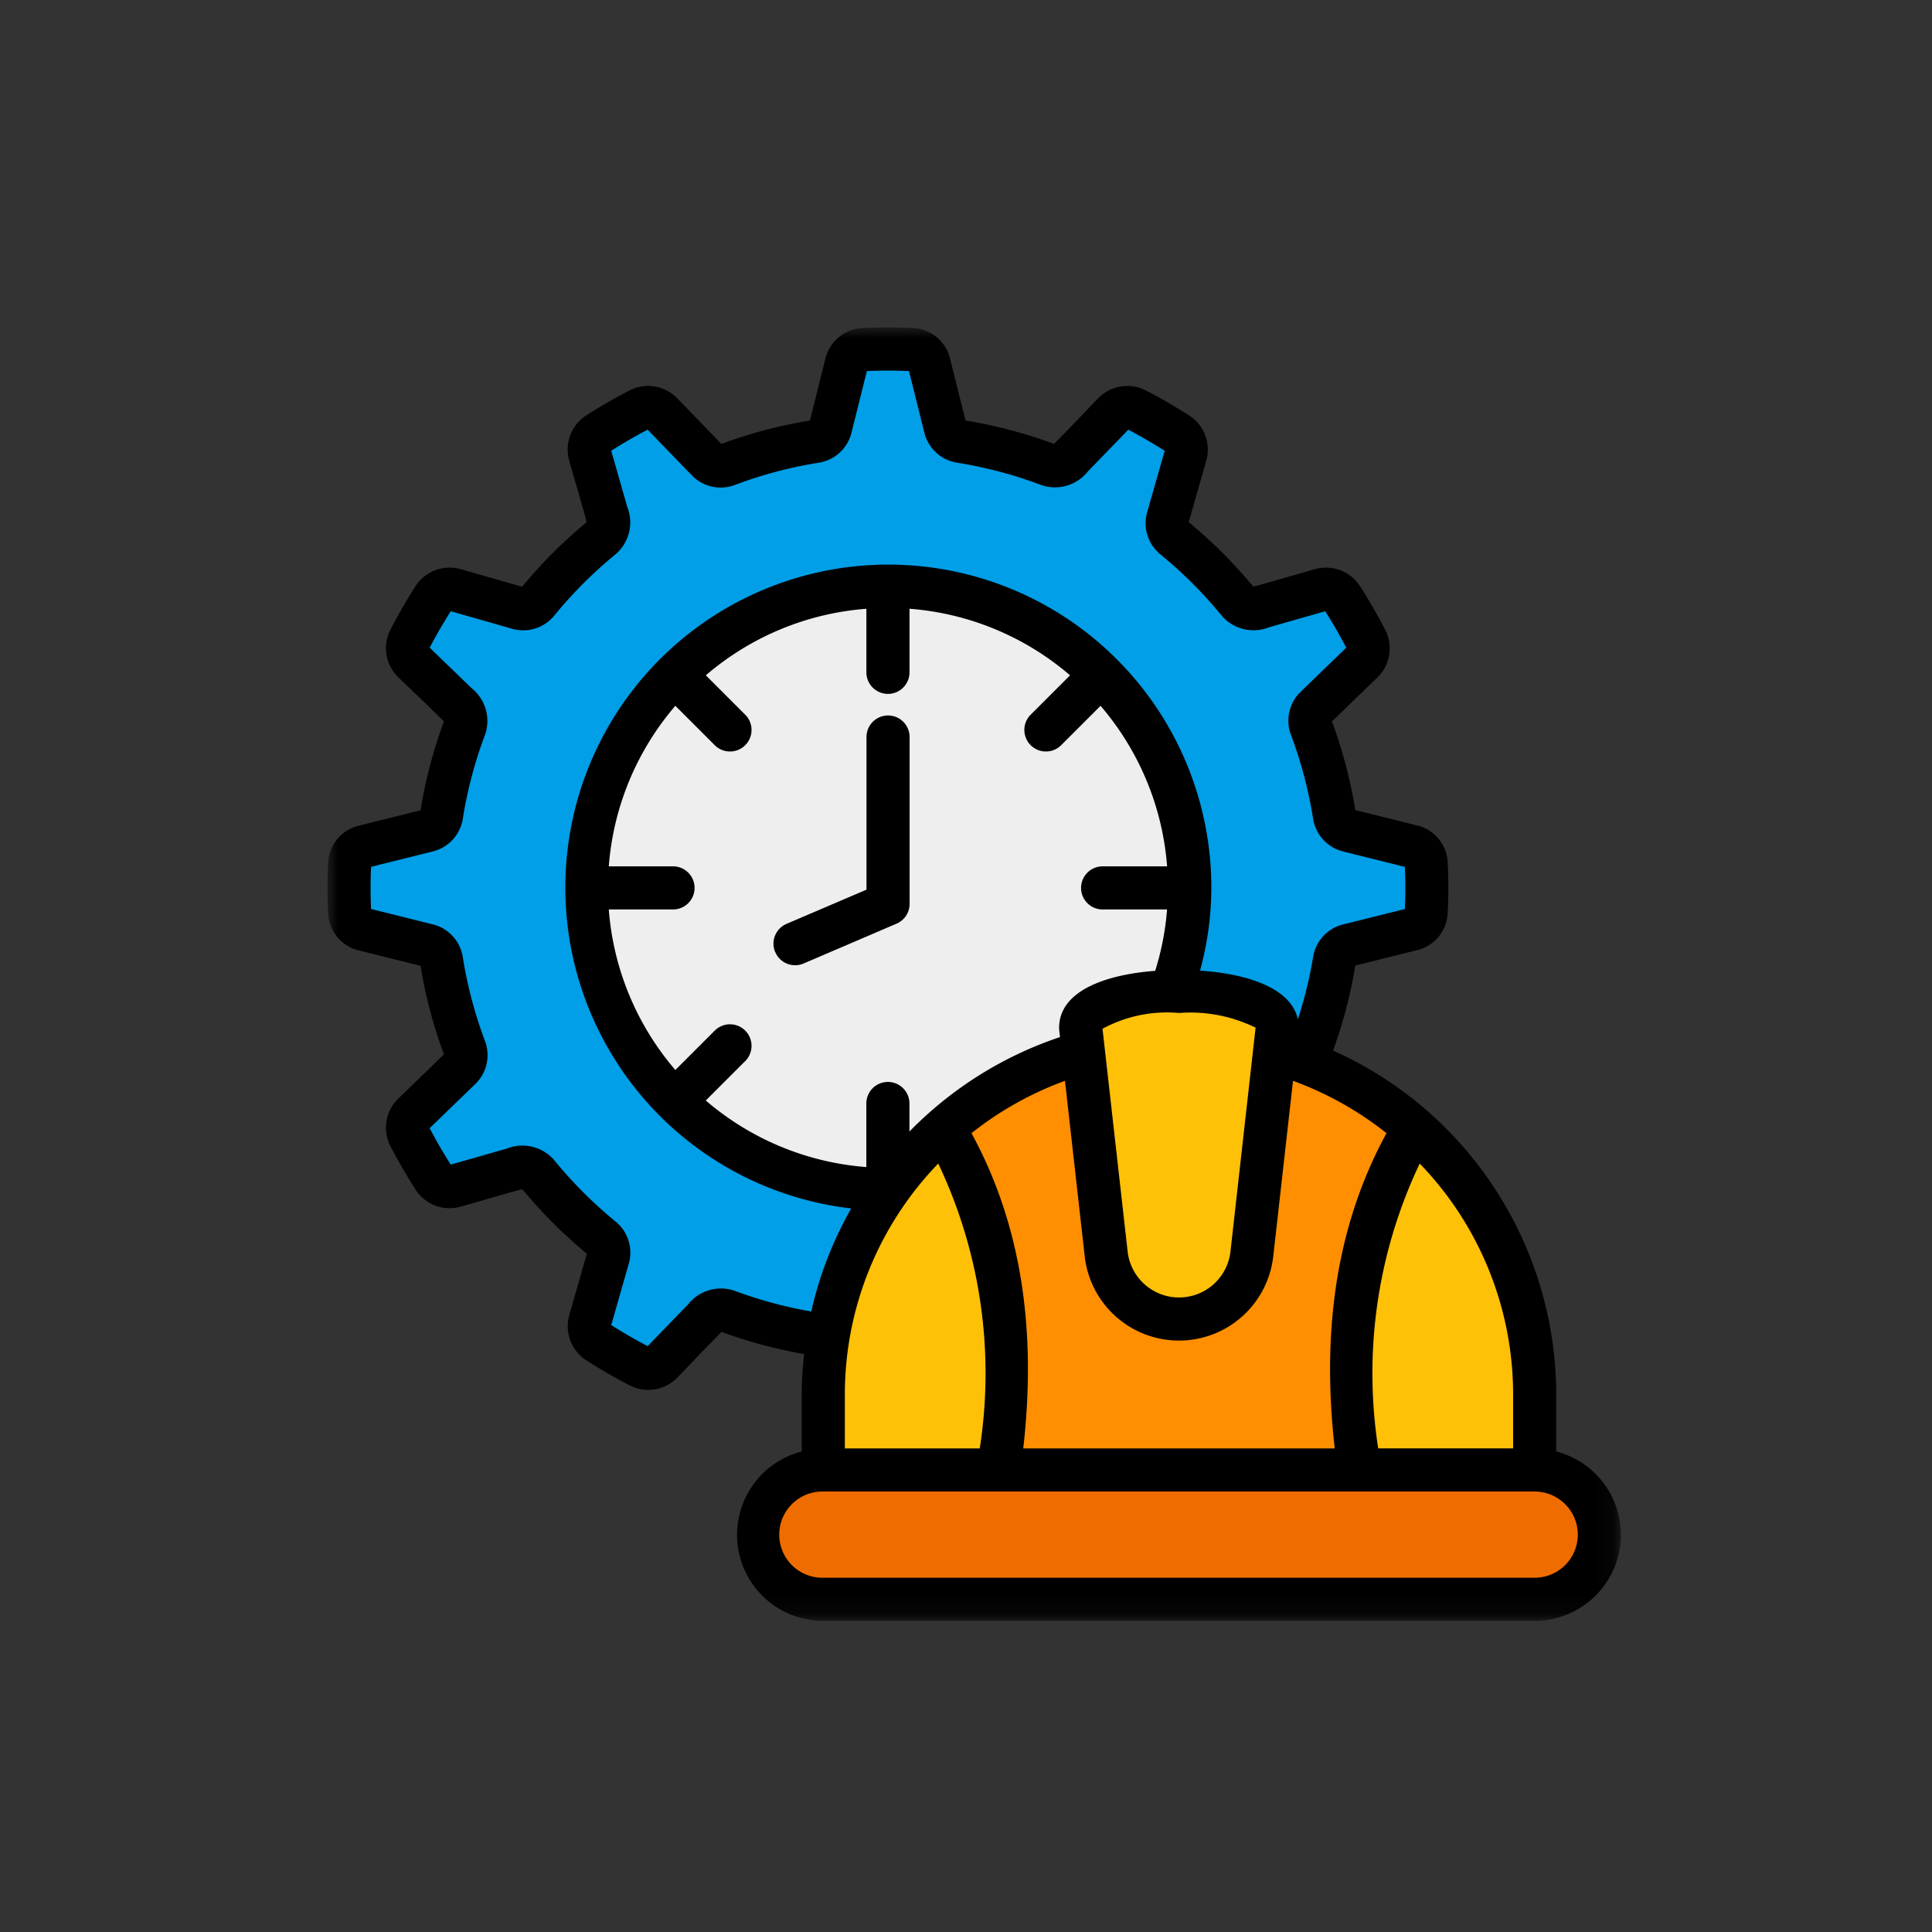 <svg width="100" height="100" fill="none" xmlns="http://www.w3.org/2000/svg"><rect width="100%" height="100%" fill="#333333" stroke="none"/><g clip-path="url(#clip0_9_3009)"><g clip-path="url(#clip1_9_3009)"><mask id="a" style="mask-type:luminance" maskUnits="userSpaceOnUse" x="16" y="16" width="68" height="68"><path d="M83.898 16.95H16.949v66.946h66.949V16.95z" fill="#fff"/></mask><g mask="url(#a)"><path d="M73.091 48.104a.96.96 0 00.73-.878c.021-.42.034-.843.034-1.268 0-.425-.013-.848-.034-1.27a.96.96 0 00-.73-.877l-3.316-.83a.956.956 0 01-.709-.785 23.292 23.292 0 00-1.2-4.553.954.954 0 01.223-1.03l2.446-2.366a.968.968 0 00.192-1.137 28.55 28.55 0 00-1.258-2.18.966.966 0 00-1.078-.4l-3.013.862c-.655.187-1.041.056-1.285-.242a23.537 23.537 0 00-3.328-3.323.955.955 0 01-.322-1l.941-3.291a.967.967 0 00-.4-1.08 27.727 27.727 0 00-2.178-1.26.967.967 0 00-1.136.192l-2.165 2.235c-.473.489-.872.568-1.232.432a23.327 23.327 0 00-4.553-1.2.957.957 0 01-.785-.71l-.83-3.315a.96.96 0 00-.878-.73c-.42-.021-.843-.035-1.268-.035-.425 0-.848.014-1.268.035a.961.961 0 00-.878.73l-.83 3.316a.957.957 0 01-.785.709 23.27 23.27 0 00-4.553 1.2.955.955 0 01-1.03-.224l-2.365-2.446a.968.968 0 00-1.137-.192c-.747.388-1.473.808-2.179 1.259a.965.965 0 00-.4 1.078l.861 3.013c.187.655.056 1.04-.242 1.285a23.552 23.552 0 00-3.324 3.324.955.955 0 01-1 .322l-3.291-.94a.968.968 0 00-1.08.4c-.451.705-.87 1.432-1.258 2.179a.966.966 0 00.191 1.136l2.234 2.164c.488.473.568.872.432 1.232a23.262 23.262 0 00-1.2 4.553.96.96 0 01-.709.785l-3.315.83a.96.96 0 00-.73.878c-.021.42-.034.842-.034 1.268 0 .426.013.848.034 1.268a.96.96 0 00.73.878l3.315.83a.957.957 0 01.709.785 23.262 23.262 0 001.2 4.548.955.955 0 01-.223 1.03l-2.447 2.37a.969.969 0 00-.192 1.137c.387.746.807 1.472 1.258 2.178a.965.965 0 001.078.4l3.013-.861c.655-.187 1.041-.055 1.285.242a23.505 23.505 0 003.324 3.324.956.956 0 01.322 1l-.94 3.29a.968.968 0 00.4 1.08c.705.452 1.432.872 2.179 1.26a.966.966 0 001.136-.191l2.166-2.24c.473-.488.872-.567 1.232-.431 1.473.553 2.999.955 4.553 1.2a.958.958 0 01.785.709l.83 3.316a.96.96 0 00.878.73 24.244 24.244 0 002.536 0 .96.96 0 00.878-.73l.83-3.316a.958.958 0 01.785-.71 23.292 23.292 0 004.553-1.2.956.956 0 011.03.224l2.359 2.452a.97.97 0 001.137.192 27.916 27.916 0 002.178-1.26.963.963 0 00.4-1.077l-.861-3.013c-.187-.655-.055-1.041.242-1.285a23.53 23.53 0 003.33-3.32.956.956 0 011-.322l3.291.94a.968.968 0 001.08-.4c.451-.704.87-1.43 1.258-2.177a.966.966 0 00-.191-1.136l-2.234-2.17c-.488-.473-.568-.872-.432-1.232a23.29 23.29 0 001.2-4.553.957.957 0 01.709-.785l3.319-.83z" fill="#009FE8"/><path d="M45.96 30.337a15.622 15.622 0 11-.008 31.245 15.622 15.622 0 01.008-31.245z" fill="#EEE"/><path d="M42.612 76.085h36.822a3.35 3.35 0 110 6.7H42.612a3.35 3.35 0 010-6.7z" fill="#EF6C00"/><path d="M73.191 58.387a18.336 18.336 0 00-24.334 0c3.05 5.1 3.817 11.074 2.86 17.7h18.614c-.957-6.625-.19-12.6 2.86-17.7z" fill="#FF8F00"/><path d="M61.024 68.275a3.794 3.794 0 01-3.77-3.37l-1.316-11.7c0-2.512 10.173-2.512 10.173 0l-1.316 11.7a3.794 3.794 0 01-3.771 3.37zm-12.168-9.888a18.35 18.35 0 00-6.244 13.793v3.907h9.1c.957-6.625.19-12.6-2.86-17.7M79.44 72.18a18.346 18.346 0 00-6.249-13.793c-3.05 5.1-3.817 11.074-2.86 17.7h9.1l.009-3.907z" fill="#FFC107"/><path d="M40.125 49.284a1.116 1.116 0 01.585-1.465l4.139-1.77v-7.9a1.116 1.116 0 112.232 0v8.635a1.115 1.115 0 01-.677 1.025l-4.81 2.062a1.117 1.117 0 01-1.465-.586m43.769 30.148a4.468 4.468 0 01-4.463 4.463H42.613a4.454 4.454 0 01-1.116-8.768V72.18c.004-.7.046-1.4.125-2.095a24.394 24.394 0 01-4.267-1.142c-.132.09-2.177 2.247-2.3 2.364a2.092 2.092 0 01-2.451.406c-.772-.4-1.535-.84-2.266-1.309a2.095 2.095 0 01-.872-2.327l.91-3.186a24.675 24.675 0 01-3.337-3.335c-.162.012-3.026.862-3.2.9a2.09 2.09 0 01-2.324-.872 30.733 30.733 0 01-1.31-2.265 2.093 2.093 0 01.408-2.453l2.367-2.29a24.45 24.45 0 01-1.212-4.586l-3.209-.8a2.064 2.064 0 01-1.573-1.9 24.901 24.901 0 010-2.649 2.063 2.063 0 011.572-1.9l3.211-.8a24.451 24.451 0 011.206-4.592c-.09-.133-2.247-2.176-2.364-2.3a2.093 2.093 0 01-.406-2.45c.4-.773.841-1.536 1.309-2.267a2.094 2.094 0 012.327-.872l3.186.91a24.7 24.7 0 013.335-3.338c-.012-.162-.862-3.025-.9-3.2a2.092 2.092 0 01.872-2.324A29.085 29.085 0 0132.6 20.2a2.1 2.1 0 012.449.41l2.29 2.368a24.45 24.45 0 014.586-1.212l.8-3.209a2.065 2.065 0 011.9-1.573 26.18 26.18 0 012.649 0 2.063 2.063 0 011.9 1.572l.8 3.211c1.56.254 3.092.658 4.574 1.207.133-.09 2.176-2.246 2.3-2.364a2.1 2.1 0 012.451-.406c.772.4 1.535.841 2.266 1.31a2.093 2.093 0 01.872 2.326l-.91 3.186a24.694 24.694 0 013.338 3.335c.161-.012 3.026-.863 3.2-.9a2.087 2.087 0 012.325.872c.468.731.908 1.494 1.309 2.266a2.1 2.1 0 01-.39 2.451l-2.368 2.29c.55 1.486.955 3.023 1.208 4.587l3.209.8a2.064 2.064 0 011.573 1.9 24.92 24.92 0 010 2.65 2.063 2.063 0 01-1.572 1.9l-3.209.8a24.452 24.452 0 01-1.152 4.4A19.52 19.52 0 0180.549 72.18v2.948a4.459 4.459 0 013.347 4.3M73.484 60.226a25.3 25.3 0 00-2.148 14.743h6.983V72.18a17.2 17.2 0 00-4.835-11.954zm-34.9-5.317l-2.053 2.053a14.43 14.43 0 008.31 3.445v-3.29a1.116 1.116 0 012.232 0v1.45a19.587 19.587 0 017.792-4.888l-.039-.35a1.004 1.004 0 01-.007-.126c0-1.91 2.39-2.757 4.973-2.953.325-1.032.531-2.098.615-3.177h-3.288a1.116 1.116 0 110-2.23h3.29a14.43 14.43 0 00-3.445-8.31l-2.053 2.052a1.116 1.116 0 01-1.578-1.578l2.053-2.053a14.428 14.428 0 00-8.31-3.445V34.8a1.116 1.116 0 01-2.232 0v-3.29a14.43 14.43 0 00-8.31 3.444l2.053 2.053a1.116 1.116 0 01-1.578 1.578l-2.053-2.053a14.43 14.43 0 00-3.445 8.31h3.291a1.116 1.116 0 110 2.231h-3.291a14.43 14.43 0 003.445 8.31l2.053-2.053a1.116 1.116 0 011.578 1.578l-.003.001zm18.482-1.66l1.3 11.527a2.678 2.678 0 005.323 0l1.3-11.584a7.65 7.65 0 00-3.965-.76 6.982 6.982 0 00-3.958.817zM43.729 72.18v2.79h6.983a25.3 25.3 0 00-2.148-14.745 17.2 17.2 0 00-4.835 11.955zm9.234 2.79h16.123c-.718-6.3.165-11.708 2.679-16.317a17.318 17.318 0 00-4.839-2.71l-1.023 9.086a4.91 4.91 0 01-9.758 0l-1.022-9.086a17.318 17.318 0 00-4.839 2.71c2.514 4.61 3.4 10.02 2.679 16.316zm-10.971-7.088a19.333 19.333 0 012.067-5.333 16.718 16.718 0 1118.639-16.59 16.234 16.234 0 01-.586 4.281c2.426.161 4.714.89 5.065 2.521.342-1.052.606-2.128.789-3.219a2.075 2.075 0 011.54-1.69l3.208-.8c.036-.724.036-1.46 0-2.183l-3.207-.8a2.076 2.076 0 01-1.54-1.69 22.186 22.186 0 00-1.146-4.336 2.075 2.075 0 01.491-2.226l2.37-2.293c-.337-.64-.7-1.275-1.09-1.886l-2.908.831a2.174 2.174 0 01-2.455-.608 22.408 22.408 0 00-3.166-3.166 2.077 2.077 0 01-.689-2.175l.911-3.188a26.91 26.91 0 00-1.886-1.09L56.308 24.4a2.171 2.171 0 01-2.429.7 22.256 22.256 0 00-4.33-1.15 2.076 2.076 0 01-1.7-1.535l-.8-3.208a23.33 23.33 0 00-2.181 0l-.8 3.207a2.075 2.075 0 01-1.692 1.536c-1.48.236-2.932.621-4.335 1.15a2.075 2.075 0 01-2.226-.49l-2.293-2.37c-.641.336-1.275.7-1.886 1.09l.831 2.907a2.173 2.173 0 01-.608 2.455 22.413 22.413 0 00-3.166 3.166 2.078 2.078 0 01-2.175.69l-3.188-.912a26.91 26.91 0 00-1.09 1.886l2.161 2.09a2.171 2.171 0 01.7 2.428 22.195 22.195 0 00-1.146 4.336 2.075 2.075 0 01-1.54 1.691l-3.208.8a22.685 22.685 0 000 2.182l3.207.8a2.074 2.074 0 011.54 1.691 22.23 22.23 0 001.146 4.335 2.077 2.077 0 01-.491 2.226l-2.37 2.293c.337.641.7 1.275 1.09 1.886l2.909-.83a2.17 2.17 0 012.455.608 22.408 22.408 0 003.166 3.166 2.075 2.075 0 01.689 2.175l-.911 3.188a26.91 26.91 0 001.886 1.09l2.09-2.16a2.17 2.17 0 012.427-.7 22.15 22.15 0 003.952 1.066zm39.675 11.551a2.234 2.234 0 00-2.232-2.232H42.613a2.232 2.232 0 100 4.463h36.822a2.234 2.234 0 002.232-2.23z" fill="#000"/></g></g></g><defs><clipPath id="clip0_9_3009"><path fill="#fff" d="M0 0h100v100H0z"/></clipPath><clipPath id="clip1_9_3009"><path fill="#fff" d="M0 0h100v100H0z"/></clipPath></defs></svg>